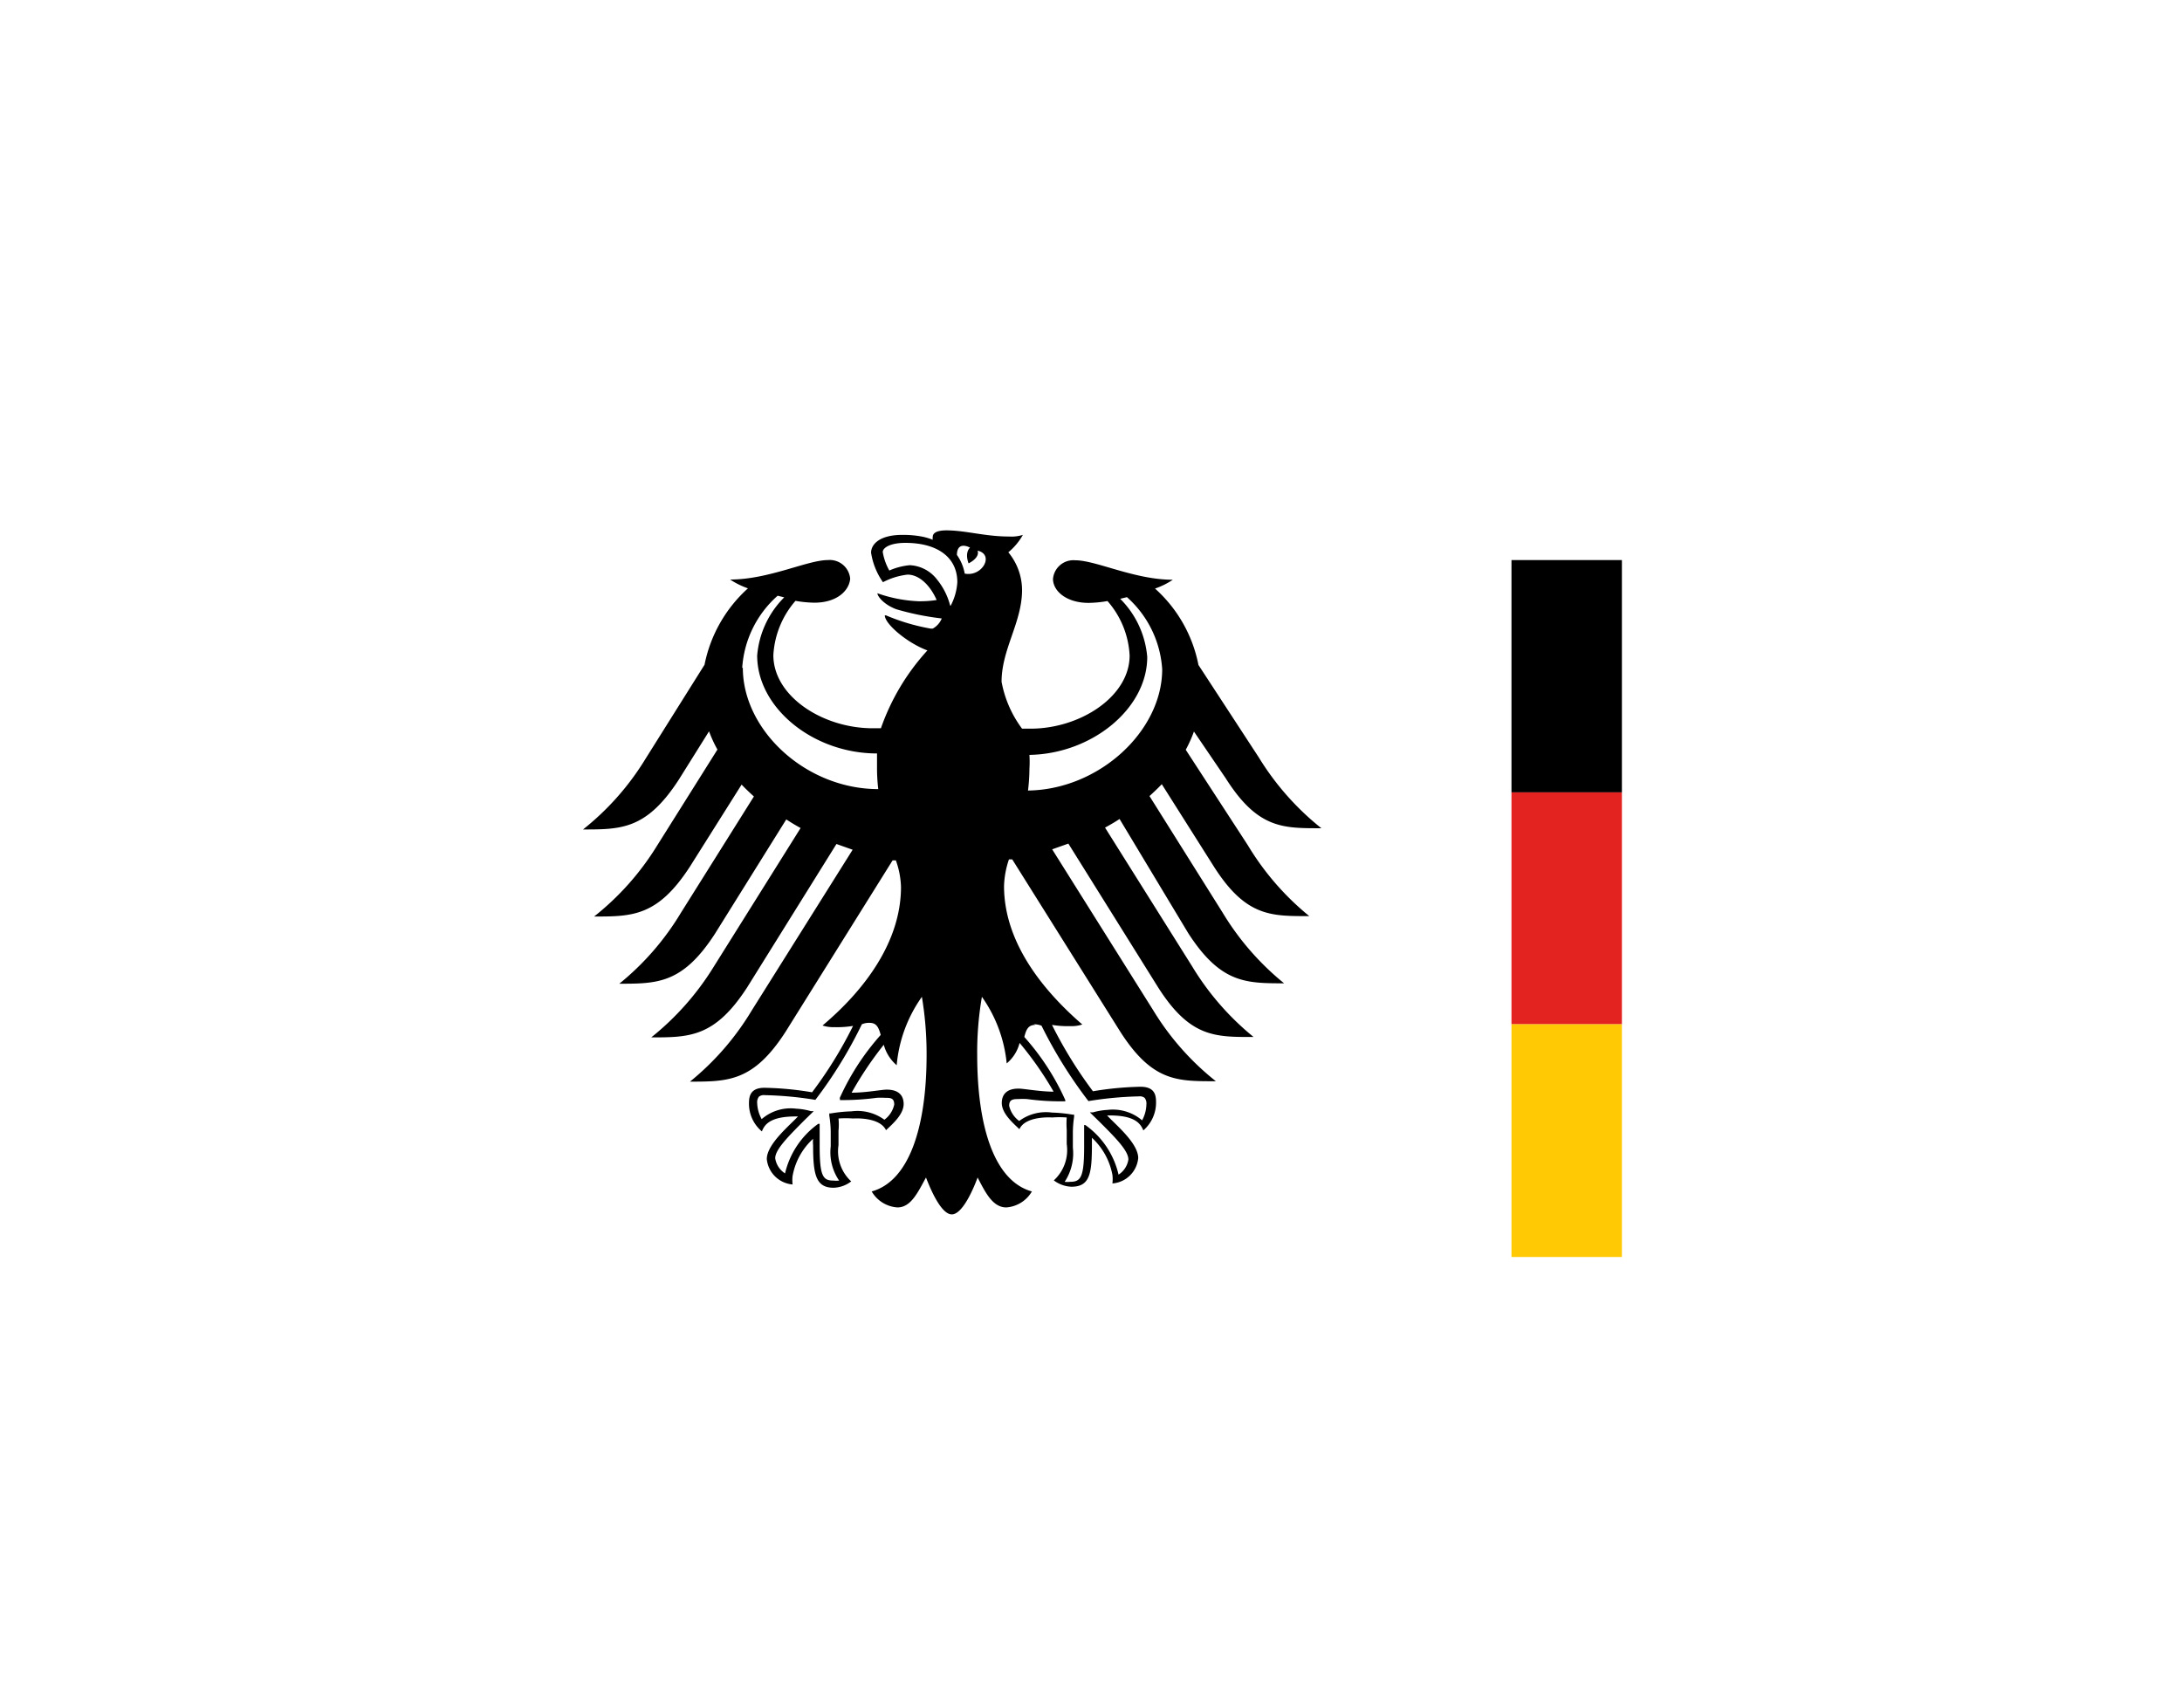 <svg xmlns="http://www.w3.org/2000/svg" viewBox="0 0 106.51 83.36"><defs><style>.cls-1{fill:transparent;}.cls-2{fill:#e22320;}.cls-3{fill:#ffc903;}</style></defs><g id="Layer_2" data-name="Layer 2"><g id="Header_Netzausbau_sticky_Logo" data-name="Header Netzausbau // sticky Logo"><g id="Background"><rect class="cls-1" width="106.51" height="83.36"/></g><g id="Adler-und-Saeulenelement"><path d="M50.18,38.59a9,9,0,0,0,.07-1.06,5.71,5.71,0,0,0,0-.68C53.29,36.8,56,34.6,56,32.07a4.54,4.54,0,0,0-1.32-2.84l.33-.08a5.14,5.14,0,0,1,1.72,3.52c0,3-3.05,5.86-6.53,5.92M47.09,28a2.23,2.23,0,0,0-.38-.91c0-.31.14-.6.64-.36-.28.28-.07.77-.07.77s.56-.26.44-.62c.83.19.23,1.29-.63,1.12m-.71,1.56a3.32,3.32,0,0,0-.64-1.27,1.78,1.78,0,0,0-1.33-.7,3.19,3.19,0,0,0-1,.26,2.78,2.78,0,0,1-.32-.9c0-.22.38-.45,1.1-.45,1.59,0,2.54.72,2.54,1.92a2.84,2.84,0,0,1-.32,1.14M50.46,50a1,1,0,0,1,.38.07,22.19,22.19,0,0,0,2.29,3.68l0,0h0a17.45,17.45,0,0,1,2.46-.23h0a.38.38,0,0,1,.28.07.43.43,0,0,1,.09.31,1.72,1.72,0,0,1-.21.79,2.19,2.19,0,0,0-1.69-.51,3.16,3.16,0,0,0-.71.12h-.07l-.08,0,.49.48c.75.75,1.39,1.39,1.39,1.82a1.07,1.07,0,0,1-.48.74,4.09,4.09,0,0,0-1.62-2.42l-.06,0,0,.28c0,.19,0,.47,0,.77,0,1.49-.16,1.72-.68,1.72a1.17,1.17,0,0,1-.27,0,2.52,2.52,0,0,0,.4-1.67v-.7a5.34,5.34,0,0,1,.06-.8v-.11h-.08a7.2,7.2,0,0,0-1-.1,2.19,2.19,0,0,0-1.6.41,1.27,1.27,0,0,1-.49-.74c0-.31.19-.33.45-.33a3.66,3.66,0,0,1,.42,0,11.92,11.92,0,0,0,1.78.11H52l0-.06a11.89,11.89,0,0,0-2-3.08c.09-.36.19-.59.54-.59M41,53.64l0,.06H41a12.22,12.22,0,0,0,1.79-.11,3.32,3.32,0,0,1,.41,0c.26,0,.45,0,.45.33a1.25,1.25,0,0,1-.48.74,2.23,2.23,0,0,0-1.61-.41,7.34,7.34,0,0,0-1,.1h-.08v.11a5.15,5.15,0,0,1,.07.8v.7a2.45,2.45,0,0,0,.41,1.67,1.37,1.37,0,0,1-.28,0c-.52,0-.67-.23-.67-1.72,0-.3,0-.58,0-.77v-.28l-.07,0a4.13,4.13,0,0,0-1.62,2.42,1.07,1.07,0,0,1-.48-.74c0-.43.65-1.07,1.39-1.82l.43-.42.06-.06-.14,0a3.16,3.16,0,0,0-.72-.12,2.15,2.15,0,0,0-1.68.51,1.73,1.73,0,0,1-.22-.79.43.43,0,0,1,.09-.31.41.41,0,0,1,.29-.07h0a17.29,17.29,0,0,1,2.46.23h0v0A21.41,21.41,0,0,0,42.07,50a.88.88,0,0,1,.38-.07c.34,0,.44.23.54.59a12,12,0,0,0-2,3.08m-4.76-21a5.14,5.14,0,0,1,1.73-3.52l.32.08a4.54,4.54,0,0,0-1.32,2.84c0,2.56,2.74,4.78,5.85,4.78,0,.22,0,.45,0,.68a8.78,8.78,0,0,0,.06,1.06c-3.52,0-6.61-2.86-6.61-5.92m23.57,5.39c1.57,2.48,2.81,2.44,4.67,2.44a13.3,13.3,0,0,1-3.05-3.45L58.5,32.46a6.74,6.74,0,0,0-2.12-3.73,3.68,3.68,0,0,0,.87-.43c-1.88,0-3.74-.95-4.77-.95a1,1,0,0,0-1.08.91c0,.58.64,1.17,1.74,1.17a5.67,5.67,0,0,0,.92-.09A4.35,4.35,0,0,1,55.14,32c0,2-2.41,3.57-4.84,3.57h-.41a5.47,5.47,0,0,1-1-2.29c0-1.59,1-2.9,1-4.48a2.91,2.91,0,0,0-.67-1.84,3,3,0,0,0,.71-.85,1.86,1.86,0,0,1-.68.08c-1.17,0-2.12-.3-3.05-.3-.53,0-.67.16-.67.32a.46.46,0,0,0,0,.14,2.79,2.79,0,0,0-.6-.17,4.91,4.91,0,0,0-.88-.07c-1.13,0-1.53.47-1.53.87a3.41,3.41,0,0,0,.58,1.44,3.42,3.42,0,0,1,1.2-.37c.6,0,1.13.57,1.42,1.24a5.33,5.33,0,0,1-.89.06,6.85,6.85,0,0,1-2-.39,0,0,0,0,0,0,0c0,.15.31.55.92.78a13.2,13.2,0,0,0,2.22.45,1,1,0,0,1-.43.49.33.33,0,0,1-.14,0,10,10,0,0,1-2.15-.64s-.06,0-.06,0c0,.42,1.1,1.35,2.08,1.71A11,11,0,0,0,43,35.55h-.4c-2.44,0-4.85-1.56-4.85-3.57a4.4,4.4,0,0,1,1.08-2.65,5.67,5.67,0,0,0,.92.09c1.11,0,1.7-.59,1.75-1.17a1,1,0,0,0-1.09-.91c-1,0-2.88.95-4.77.95a3.89,3.89,0,0,0,.87.43,6.8,6.8,0,0,0-2.12,3.73l-2.88,4.59a13.11,13.11,0,0,1-3.05,3.45c1.87,0,3.1,0,4.68-2.44l1.47-2.35a6.46,6.46,0,0,0,.41.89l-2.94,4.68A13.27,13.27,0,0,1,29,44.74c1.86,0,3.1,0,4.68-2.44l2.52-4c.19.2.39.39.6.58l-3.57,5.69a13.18,13.18,0,0,1-3,3.45c1.86,0,3.09,0,4.67-2.44L38.38,40c.23.15.46.29.7.42l-4.24,6.77a13.43,13.43,0,0,1-3.05,3.45c1.86,0,3.1,0,4.68-2.44l4.36-7,.79.28-4.94,7.87a13.22,13.22,0,0,1-3,3.45c1.86,0,3.1,0,4.67-2.44L43.57,42l.16,0a4.15,4.15,0,0,1,.25,1.3c0,2.64-1.74,5-3.83,6.76a1.66,1.66,0,0,0,.58.08,4.8,4.8,0,0,0,.91-.06,20.39,20.39,0,0,1-2,3.24,15.54,15.54,0,0,0-2.32-.22c-.68,0-.76.4-.76.75a1.76,1.76,0,0,0,.63,1.38c.12-.31.38-.73,1.63-.73h.13c-.37.41-1.52,1.34-1.52,2.08a1.38,1.38,0,0,0,1.26,1.24,1.62,1.62,0,0,1,0-.42,3.22,3.22,0,0,1,1-1.81,1.55,1.55,0,0,0,0,.31c0,1.43.13,2.08,1,2.08a1.49,1.49,0,0,0,.86-.31,2,2,0,0,1-.62-1.77v-.7a3,3,0,0,0,0-.6,4.73,4.73,0,0,1,.71,0s1.29-.1,1.61.57c.35-.33.86-.78.86-1.28,0-.33-.16-.7-.83-.7-.25,0-1,.15-1.71.15A17.26,17.26,0,0,1,43.14,51a2,2,0,0,0,.63,1A6.79,6.79,0,0,1,45,48.66a16.88,16.88,0,0,1,.23,2.83c0,3.55-.86,6.17-2.68,6.67a1.57,1.57,0,0,0,1.26.78c.66,0,1-.75,1.39-1.46.2.52.73,1.8,1.26,1.8s1.07-1.28,1.26-1.8c.37.71.73,1.46,1.4,1.46a1.57,1.57,0,0,0,1.25-.78c-1.82-.5-2.67-3.12-2.67-6.67a15.85,15.85,0,0,1,.23-2.83,6.76,6.76,0,0,1,1.21,3.25,1.91,1.91,0,0,0,.63-1,16.4,16.4,0,0,1,1.66,2.38c-.66,0-1.46-.15-1.71-.15-.66,0-.82.37-.82.7,0,.5.51.95.86,1.28.31-.67,1.6-.57,1.6-.57a4.66,4.66,0,0,1,.71,0,4,4,0,0,0,0,.6c0,.28,0,.49,0,.7a2,2,0,0,1-.63,1.77,1.52,1.52,0,0,0,.86.31c.91,0,1-.65,1-2.08,0-.17,0-.16,0-.31a3.28,3.28,0,0,1,1,1.81,1.68,1.68,0,0,1,0,.42,1.37,1.37,0,0,0,1.26-1.24c0-.74-1.15-1.67-1.52-2.08h.13c1.26,0,1.51.42,1.64.73a1.79,1.79,0,0,0,.62-1.38c0-.35-.07-.75-.76-.75a15.67,15.67,0,0,0-2.32.22,21.13,21.13,0,0,1-2-3.24,4.68,4.68,0,0,0,.9.06,1.62,1.62,0,0,0,.58-.08c-2.08-1.8-3.82-4.12-3.82-6.76a4.43,4.43,0,0,1,.24-1.3l.16,0,5.26,8.39c1.58,2.48,2.81,2.44,4.68,2.44a13.11,13.11,0,0,1-3.05-3.45l-4.94-7.87.79-.28,4.37,7c1.57,2.48,2.81,2.44,4.67,2.44a13.34,13.34,0,0,1-3-3.45l-4.25-6.77c.24-.13.48-.27.71-.42L58,45.55C59.58,48,60.81,48,62.68,48a13.26,13.26,0,0,1-3-3.45l-3.57-5.69c.21-.19.41-.38.6-.58l2.53,4c1.57,2.48,2.81,2.44,4.67,2.44a13.27,13.27,0,0,1-3-3.46L57.88,36.6a6.39,6.39,0,0,0,.4-.89Z"/><path d="M79.17,38.68H73.78V27.34h5.39Z"/><path class="cls-2" d="M79.17,50H73.78V38.68h5.39Z"/><path class="cls-3" d="M79.17,61.36H73.78V50h5.39Z"/></g></g></g></svg>